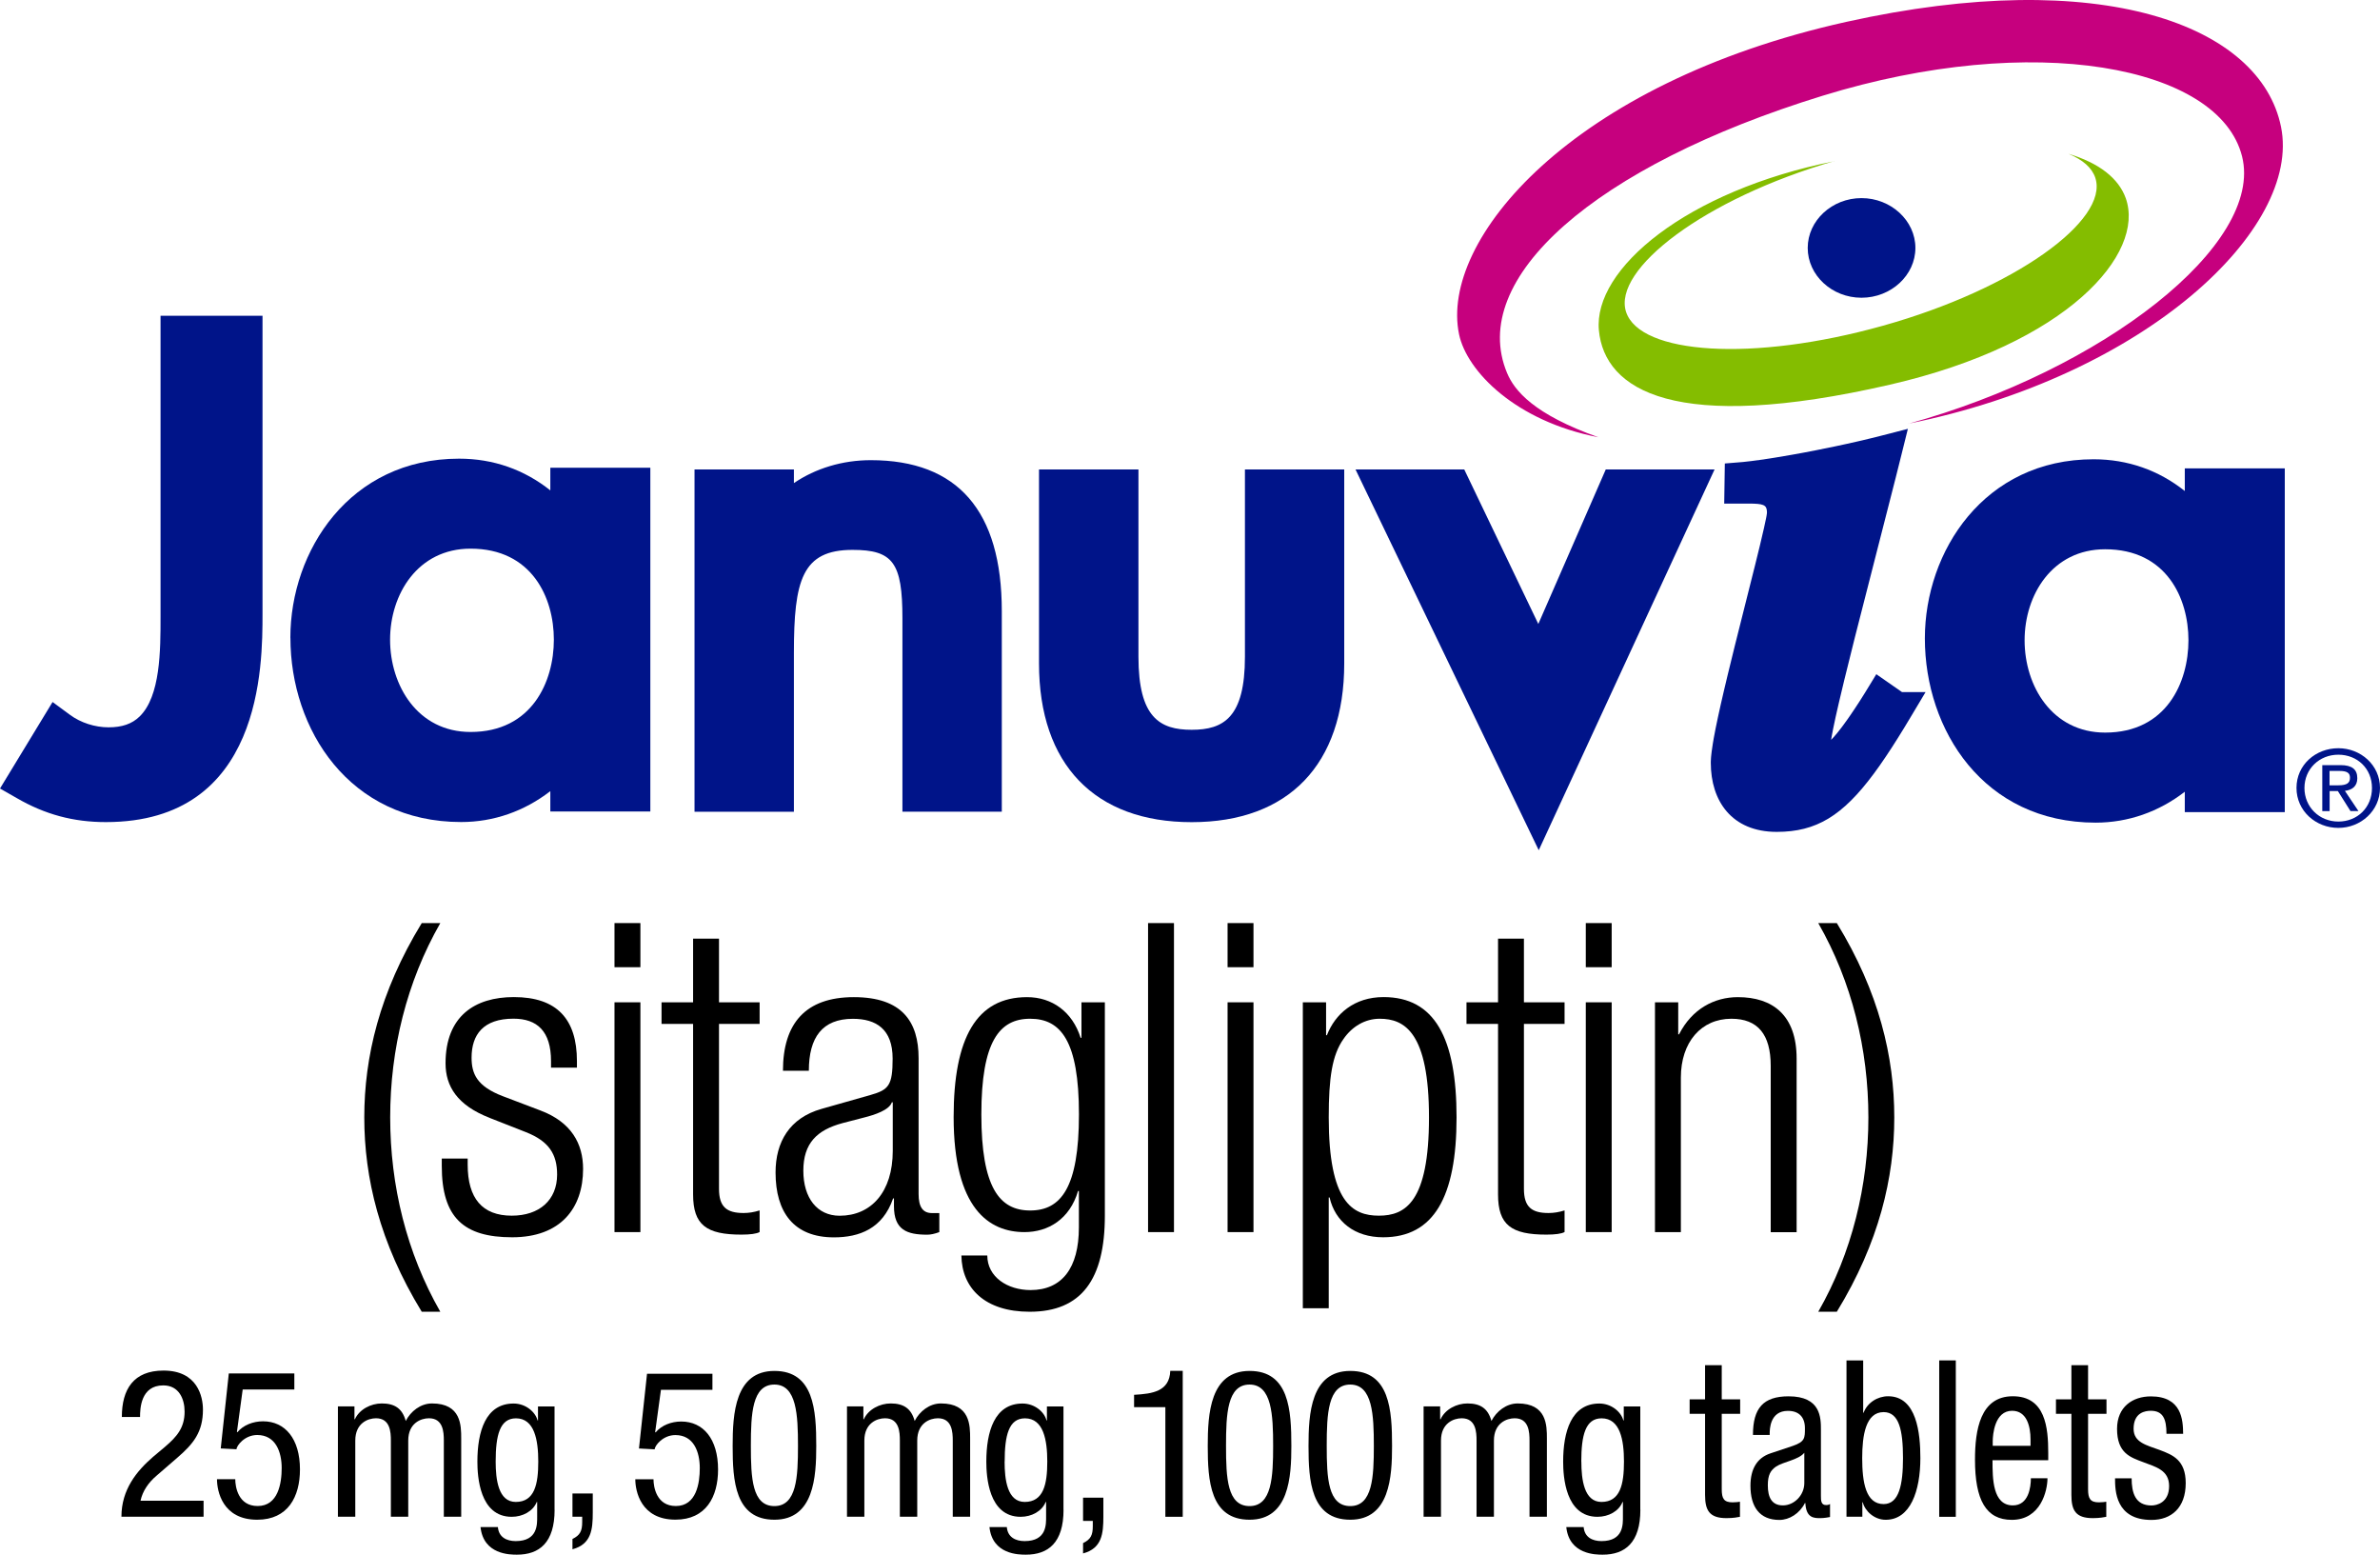 <?xml version="1.0" encoding="UTF-8"?> <svg xmlns="http://www.w3.org/2000/svg" xmlns:xlink="http://www.w3.org/1999/xlink" width="147px" height="96px" viewBox="0 0 147 96" version="1.1"><title>Logo</title><g id="🖥-Branded-Desktop-Layouts" stroke="none" stroke-width="1" fill="none" fill-rule="evenodd"><g id="10VIVID360_Desktop_Homepage-with-Chatbot" transform="translate(-24, -28)" fill-rule="nonzero"><g id="Logo_Januvia" transform="translate(24, 28)"><g id="Dosing" transform="translate(7.5, 84)" fill="#000000"><g id="Group"><g transform="translate(62.546, 0.65)"><path d="M0,1.479 C1.138,1.415 2.185,1.274 2.236,0 L3.005,0 L3.005,9.009 L1.932,9.009 L1.932,2.239 L0,2.239 L0,1.479 Z" id="Path"></path><path d="M4.55,4.637 C4.55,2.654 4.692,0.004 7.134,0.004 C9.577,0.004 9.714,2.423 9.714,4.637 C9.714,6.543 9.572,9.192 7.134,9.192 C4.696,9.192 4.55,6.774 4.55,4.637 Z M7.134,8.35 C8.512,8.35 8.589,6.534 8.589,4.637 C8.589,2.739 8.512,0.846 7.134,0.846 C5.756,0.846 5.679,2.654 5.679,4.637 C5.679,6.62 5.756,8.35 7.134,8.35 Z" id="Shape"></path></g><path d="M73.32,5.286 C73.32,3.303 73.462,0.654 75.9,0.654 C78.338,0.654 78.48,3.073 78.48,5.286 C78.48,7.192 78.338,9.842 75.9,9.842 C73.462,9.842 73.32,7.423 73.32,5.286 Z M75.9,9 C77.278,9 77.355,7.184 77.355,5.286 C77.355,3.389 77.278,1.496 75.9,1.496 C74.522,1.496 74.445,3.303 74.445,5.286 C74.445,7.269 74.522,9 75.9,9 Z" id="Shape"></path><path d="M80.428,2.842 L81.45,2.842 L81.45,3.641 L81.476,3.641 C81.755,3.021 82.472,2.662 83.137,2.662 C83.931,2.662 84.403,2.966 84.618,3.744 C84.927,3.145 85.537,2.662 86.241,2.662 C88.043,2.662 88.043,4.026 88.043,4.825 L88.043,9.658 L86.97,9.658 L86.97,4.953 C86.97,4.432 86.932,3.577 86.052,3.577 C85.554,3.577 84.772,3.88 84.772,4.953 L84.772,9.658 L83.699,9.658 L83.699,4.953 C83.699,4.432 83.661,3.577 82.781,3.577 C82.283,3.577 81.502,3.88 81.502,4.953 L81.502,9.658 L80.428,9.658 L80.428,2.838 L80.428,2.842 Z" id="Path"></path><path d="M93.817,9.226 C93.817,11.261 92.868,12 91.49,12 C91.07,12 89.421,12 89.241,10.295 L90.314,10.295 C90.366,10.919 90.851,11.162 91.413,11.162 C92.791,11.162 92.739,10.107 92.739,9.637 L92.739,8.748 L92.714,8.748 C92.486,9.321 91.847,9.662 91.168,9.662 C89.177,9.662 89.048,7.158 89.048,6.256 C89.048,4.41 89.546,2.667 91.284,2.667 C92.023,2.667 92.623,3.175 92.765,3.709 L92.791,3.709 L92.791,2.846 L93.812,2.846 L93.812,9.235 L93.817,9.226 Z M90.172,6.252 C90.172,7.359 90.34,8.744 91.413,8.744 C92.576,8.744 92.804,7.65 92.804,6.252 C92.804,4.927 92.572,3.581 91.422,3.581 C90.426,3.581 90.168,4.624 90.168,6.252 L90.172,6.252 Z" id="Shape"></path><path d="M97.817,0.299 L98.843,0.299 L98.843,2.41 L99.981,2.41 L99.981,3.303 L98.843,3.303 L98.843,7.957 C98.843,8.538 98.976,8.769 99.517,8.769 C99.736,8.769 99.856,8.744 99.968,8.731 L99.968,9.662 C99.835,9.688 99.564,9.744 99.135,9.744 C98.071,9.744 97.813,9.256 97.813,8.308 L97.813,3.303 L96.86,3.303 L96.86,2.41 L97.813,2.41 L97.813,0.299 L97.817,0.299 Z" id="Path"></path><path d="M100.771,4.603 C100.771,2.953 101.406,2.222 102.973,2.222 C104.969,2.222 104.969,3.547 104.969,4.308 L104.969,8.355 C104.969,8.65 104.969,8.936 105.286,8.936 C105.419,8.936 105.479,8.91 105.531,8.868 L105.531,9.675 C105.458,9.688 105.188,9.744 104.934,9.744 C104.544,9.744 104.054,9.744 104.007,8.812 L103.981,8.812 C103.651,9.462 103.016,9.855 102.402,9.855 C101.178,9.855 100.616,9.043 100.616,7.744 C100.616,6.731 101.007,6.026 101.852,5.744 L103.235,5.282 C103.981,5.026 103.981,4.795 103.981,4.188 C103.981,3.509 103.612,3.12 102.93,3.12 C101.805,3.12 101.805,4.282 101.805,4.538 L101.805,4.607 L100.779,4.607 L100.771,4.603 Z M103.938,5.714 C103.561,6.158 102.655,6.256 102.191,6.564 C101.861,6.795 101.689,7.077 101.689,7.714 C101.689,8.444 101.921,8.957 102.621,8.957 C103.32,8.957 103.943,8.325 103.943,7.577 L103.943,5.709 L103.938,5.714 Z" id="Shape"></path><path d="M106.553,0.004 L107.579,0.004 L107.579,3.235 L107.604,3.235 C107.836,2.615 108.463,2.218 109.12,2.218 C110.892,2.218 111.111,4.517 111.111,6.034 C111.111,8.077 110.489,9.846 108.969,9.846 C108.261,9.846 107.686,9.303 107.553,8.765 L107.527,8.765 L107.527,9.658 L106.548,9.658 L106.548,0 L106.553,0.004 Z M108.841,8.876 C109.793,8.876 110.038,7.684 110.038,6.038 C110.038,4.308 109.793,3.197 108.841,3.197 C107.737,3.197 107.518,4.628 107.518,6.038 C107.518,7.526 107.737,8.876 108.841,8.876 Z" id="Shape"></path><polygon id="Path" points="112.275 0.004 113.3 0.004 113.3 9.662 112.275 9.662"></polygon><path d="M115.567,6.171 C115.567,7.282 115.567,8.957 116.825,8.957 C117.803,8.957 117.936,7.821 117.936,7.282 L118.962,7.282 C118.962,8.051 118.546,9.85 116.76,9.85 C115.159,9.85 114.485,8.62 114.485,6.128 C114.485,4.316 114.803,2.218 116.82,2.218 C118.838,2.218 119.009,4.154 119.009,5.709 L119.009,6.167 L115.563,6.167 L115.567,6.171 Z M117.915,5.278 L117.915,4.885 C117.915,4.073 117.683,3.115 116.777,3.115 C115.7,3.115 115.58,4.577 115.58,5.009 L115.58,5.278 L117.915,5.278 L117.915,5.278 Z" id="Shape"></path><path d="M120.443,0.299 L121.469,0.299 L121.469,2.41 L122.607,2.41 L122.607,3.303 L121.469,3.303 L121.469,7.957 C121.469,8.538 121.602,8.769 122.143,8.769 C122.362,8.769 122.486,8.744 122.594,8.731 L122.594,9.662 C122.456,9.688 122.19,9.744 121.761,9.744 C120.696,9.744 120.439,9.256 120.439,8.308 L120.439,3.303 L119.486,3.303 L119.486,2.41 L120.439,2.41 L120.439,0.299 L120.443,0.299 Z" id="Path"></path><path d="M126.311,4.534 C126.311,3.615 126.092,3.115 125.345,3.115 C125.015,3.115 124.281,3.209 124.281,4.226 C124.281,5.077 125.088,5.239 125.899,5.538 C126.693,5.838 127.5,6.15 127.5,7.581 C127.5,9.111 126.607,9.855 125.384,9.855 C123.156,9.855 123.135,8.03 123.135,7.286 L124.16,7.286 C124.16,8.167 124.379,8.962 125.384,8.962 C125.714,8.962 126.474,8.786 126.474,7.761 C126.474,6.786 125.667,6.585 124.873,6.286 C124.079,5.987 123.259,5.731 123.259,4.231 C123.259,2.876 124.216,2.226 125.349,2.226 C127.26,2.226 127.333,3.688 127.341,4.538 L126.315,4.538 L126.311,4.534 Z" id="Path"></path><path d="M5.074,9.658 L0,9.658 C0,7.974 0.949,6.829 1.957,5.957 L2.7,5.333 C3.43,4.709 3.902,4.158 3.902,3.167 C3.902,2.389 3.558,1.547 2.584,1.547 C1.189,1.547 1.15,2.987 1.15,3.5 L0.026,3.5 C0.026,1.791 0.743,0.632 2.601,0.632 C4.705,0.632 5.035,2.252 5.035,3.043 C5.035,4.419 4.46,5.145 3.447,6.017 L2.168,7.124 C1.67,7.547 1.309,8.068 1.18,8.667 L5.074,8.667 L5.074,9.662 L5.074,9.658 Z" id="Path"></path><path d="M6.632,0.808 L10.68,0.808 L10.68,1.799 L7.49,1.799 L7.134,4.415 L7.16,4.44 C7.529,3.996 8.134,3.765 8.748,3.765 C10.105,3.765 11.027,4.838 11.027,6.739 C11.027,8.423 10.285,9.842 8.388,9.842 C6.237,9.842 5.902,8.068 5.902,7.338 L7.031,7.338 C7.031,7.812 7.211,8.996 8.413,8.996 C9.692,8.996 9.898,7.568 9.898,6.65 C9.898,5.654 9.525,4.611 8.388,4.611 C7.606,4.611 7.108,5.274 7.108,5.491 L6.134,5.44 L6.632,0.812 L6.632,0.808 Z" id="Path"></path><path d="M27.858,8.222 L29.112,8.222 L29.112,9.402 C29.112,10.432 29.03,11.355 27.858,11.667 L27.858,11.03 C28.335,10.799 28.459,10.53 28.459,9.987 L28.459,9.658 L27.858,9.658 L27.858,8.222 L27.858,8.222 Z" id="Path"></path><path d="M32.468,0.829 L36.503,0.829 L36.503,1.821 L33.323,1.821 L32.966,4.427 L32.992,4.453 C33.361,4.009 33.962,3.778 34.576,3.778 C35.932,3.778 36.851,4.846 36.851,6.744 C36.851,8.423 36.108,9.838 34.22,9.838 C32.074,9.838 31.739,8.068 31.739,7.342 L32.863,7.342 C32.863,7.812 33.044,8.996 34.241,8.996 C35.52,8.996 35.722,7.573 35.722,6.654 C35.722,5.662 35.353,4.615 34.215,4.615 C33.434,4.615 32.936,5.278 32.936,5.496 L31.966,5.444 L32.464,0.825 L32.468,0.829 Z" id="Path"></path><path d="M37.752,5.286 C37.752,3.303 37.894,0.654 40.332,0.654 C42.77,0.654 42.916,3.073 42.916,5.286 C42.916,7.192 42.775,9.842 40.332,9.842 C37.89,9.842 37.752,7.423 37.752,5.286 Z M40.332,9 C41.71,9 41.787,7.184 41.787,5.286 C41.787,3.389 41.71,1.496 40.332,1.496 C38.954,1.496 38.877,3.303 38.877,5.286 C38.877,7.269 38.954,9 40.332,9 Z" id="Shape"></path><path d="M44.805,2.842 L45.827,2.842 L45.827,3.641 L45.852,3.641 C46.131,3.021 46.848,2.662 47.514,2.662 C48.303,2.662 48.78,2.966 48.995,3.744 C49.299,3.145 49.913,2.662 50.617,2.662 C52.42,2.662 52.42,4.026 52.42,4.825 L52.42,9.658 L51.347,9.658 L51.347,4.953 C51.347,4.432 51.308,3.577 50.428,3.577 C49.93,3.577 49.153,3.88 49.153,4.953 L49.153,9.658 L48.08,9.658 L48.08,4.953 C48.08,4.432 48.042,3.577 47.162,3.577 C46.664,3.577 45.887,3.88 45.887,4.953 L45.887,9.658 L44.814,9.658 L44.814,2.838 L44.805,2.842 Z" id="Path"></path><path d="M58.189,9.226 C58.189,11.261 57.245,12 55.863,12 C55.442,12 53.794,12 53.613,10.295 L54.686,10.295 C54.738,10.919 55.223,11.162 55.785,11.162 C57.163,11.162 57.112,10.107 57.112,9.637 L57.112,8.748 L57.086,8.748 C56.854,9.321 56.215,9.662 55.541,9.662 C53.549,9.662 53.42,7.158 53.42,6.256 C53.42,4.41 53.918,2.667 55.656,2.667 C56.399,2.667 57,3.175 57.137,3.709 L57.163,3.709 L57.163,2.846 L58.185,2.846 L58.185,9.235 L58.189,9.226 Z M54.549,6.252 C54.549,7.359 54.712,8.744 55.79,8.744 C56.953,8.744 57.185,7.65 57.185,6.252 C57.185,4.927 56.953,3.581 55.807,3.581 C54.811,3.581 54.553,4.624 54.553,6.252 L54.549,6.252 Z" id="Shape"></path><path d="M13.371,2.842 L14.393,2.842 L14.393,3.641 L14.418,3.641 C14.698,3.021 15.414,2.662 16.08,2.662 C16.87,2.662 17.346,2.966 17.561,3.744 C17.865,3.145 18.479,2.662 19.183,2.662 C20.986,2.662 20.986,4.026 20.986,4.825 L20.986,9.658 L19.913,9.658 L19.913,4.953 C19.913,4.432 19.874,3.577 18.994,3.577 C18.496,3.577 17.715,3.88 17.715,4.953 L17.715,9.658 L16.642,9.658 L16.642,4.953 C16.642,4.432 16.603,3.577 15.723,3.577 C15.225,3.577 14.444,3.88 14.444,4.953 L14.444,9.658 L13.371,9.658 L13.371,2.838 L13.371,2.842 Z" id="Path"></path><path d="M26.755,9.226 C26.755,11.261 25.811,12 24.429,12 C24.008,12 22.36,12 22.179,10.295 L23.252,10.295 C23.304,10.919 23.789,11.162 24.351,11.162 C25.729,11.162 25.678,10.107 25.678,9.637 L25.678,8.748 L25.652,8.748 C25.42,9.321 24.781,9.662 24.107,9.662 C22.115,9.662 21.986,7.158 21.986,6.256 C21.986,4.41 22.484,2.667 24.223,2.667 C24.961,2.667 25.562,3.175 25.703,3.709 L25.729,3.709 L25.729,2.846 L26.751,2.846 L26.751,9.235 L26.755,9.226 Z M23.115,6.252 C23.115,7.359 23.278,8.744 24.356,8.744 C25.519,8.744 25.746,7.65 25.746,6.252 C25.746,4.927 25.515,3.581 24.368,3.581 C23.373,3.581 23.115,4.624 23.115,6.252 Z" id="Shape"></path></g><path d="M59.395,8.479 L60.649,8.479 L60.649,9.658 C60.649,10.688 60.567,11.611 59.395,11.923 L59.395,11.286 C59.872,11.056 59.996,10.786 59.996,10.244 L59.996,9.915 L59.395,9.915 L59.395,8.479 L59.395,8.479 Z" id="Path"></path></g><g id="Group" transform="translate(22.5, 57)" fill="#000000"><path d="M4.696,0 C2.613,3.636 1.6,7.803 1.6,12 C1.6,16.197 2.613,20.364 4.696,24 L3.549,24 C0.936,19.725 0,15.714 0,12 C0,8.286 0.936,4.275 3.549,0 L4.696,0 L4.696,0 Z" id="Path"></path><path d="M7.74,12.026 C5.739,11.249 5.019,10.074 5.019,8.658 C5.019,5.743 6.834,4.569 9.236,4.569 C11.905,4.569 13.134,5.933 13.134,8.524 L13.134,8.926 L11.534,8.926 L11.534,8.524 C11.534,6.68 10.681,5.903 9.215,5.903 C7.348,5.903 6.627,6.892 6.627,8.308 C6.627,9.297 6.947,10.074 8.551,10.687 L10.87,11.568 C12.793,12.289 13.514,13.628 13.514,15.178 C13.514,17.609 12.125,19.401 9.137,19.401 C6.149,19.401 4.786,18.196 4.786,14.992 L4.786,14.539 L6.386,14.539 L6.386,14.915 C6.386,17 7.291,18.067 9.107,18.067 C10.814,18.067 11.91,17.104 11.91,15.528 C11.91,14.271 11.401,13.468 9.986,12.911 L7.744,12.03 L7.74,12.026 Z" id="Path"></path><path d="M15.454,0 L17.054,0 L17.054,2.725 L15.454,2.725 L15.454,0 Z M15.454,4.892 L17.054,4.892 L17.054,19.082 L15.454,19.082 L15.454,4.892 L15.454,4.892 Z" id="Shape"></path><path d="M20.309,6.227 L18.36,6.227 L18.36,4.892 L20.309,4.892 L20.309,0.963 L21.909,0.963 L21.909,4.892 L24.418,4.892 L24.418,6.227 L21.909,6.227 L21.909,16.409 C21.909,17.531 22.387,17.903 23.431,17.903 C23.75,17.903 24.073,17.851 24.418,17.743 L24.418,19.077 C24.233,19.185 23.832,19.237 23.297,19.237 C21.137,19.237 20.309,18.65 20.309,16.754 L20.309,6.227 L20.309,6.227 Z" id="Path"></path><path d="M25.859,9.116 C25.859,6.201 27.247,4.573 30.235,4.573 C33.223,4.573 34.237,6.097 34.237,8.343 L34.237,16.733 C34.237,17.536 34.504,17.907 35.065,17.907 L35.517,17.907 L35.517,19.082 C35.224,19.19 34.983,19.241 34.771,19.241 C33.517,19.241 32.715,18.948 32.715,17.48 L32.715,17 L32.663,17 C32.02,18.87 30.58,19.406 29.006,19.406 C26.523,19.406 25.402,17.855 25.402,15.398 C25.402,13.529 26.255,12.03 28.256,11.469 L31.27,10.614 C32.391,10.294 32.633,10.027 32.633,8.368 C32.633,6.551 31.619,5.911 30.179,5.911 C28.286,5.911 27.458,7.06 27.458,9.12 L25.859,9.12 L25.859,9.116 Z M32.637,11.067 L32.585,11.067 C32.426,11.547 31.516,11.845 30.878,12.004 L29.545,12.35 C27.946,12.777 27.118,13.606 27.118,15.29 C27.118,16.974 27.971,18.071 29.36,18.071 C31.309,18.071 32.641,16.603 32.641,14.064 L32.641,11.072 L32.637,11.067 Z" id="Shape"></path><path d="M44.301,4.892 L45.741,4.892 L45.741,18.067 C45.741,21.996 44.301,24 41.097,24 C38.35,24 36.906,22.558 36.88,20.524 L38.48,20.524 C38.48,21.858 39.734,22.661 41.149,22.661 C43.098,22.661 44.137,21.297 44.137,18.788 L44.137,16.543 L44.085,16.543 C43.576,18.279 42.244,19.082 40.778,19.082 C38.592,19.082 36.401,17.639 36.401,11.974 C36.401,7.082 37.816,4.573 40.937,4.573 C42.485,4.573 43.74,5.48 44.245,7.086 L44.296,7.086 L44.296,4.892 L44.301,4.892 Z M41.127,17.747 C43.02,17.747 44.141,16.357 44.141,11.814 C44.141,7.272 43.02,5.907 41.127,5.907 C39.234,5.907 38.113,7.298 38.113,11.814 C38.113,16.331 39.234,17.747 41.127,17.747 Z" id="Shape"></path><polygon id="Path" points="48.41 0 50.01 0 50.01 19.082 48.41 19.082"></polygon><path d="M53.321,0 L54.921,0 L54.921,2.725 L53.321,2.725 L53.321,0 Z M53.321,4.892 L54.921,4.892 L54.921,19.082 L53.321,19.082 L53.321,4.892 L53.321,4.892 Z" id="Shape"></path><path d="M57.965,4.892 L59.405,4.892 L59.405,6.922 L59.457,6.922 C59.966,5.614 61.139,4.569 62.954,4.569 C66.102,4.569 67.464,7.082 67.464,12 C67.464,16.918 66.05,19.401 62.928,19.401 C61.169,19.401 59.966,18.438 59.621,16.944 L59.569,16.944 L59.569,23.784 L57.969,23.784 L57.969,4.888 L57.965,4.892 Z M62.717,5.907 C61.811,5.907 61.009,6.386 60.475,7.164 C59.78,8.153 59.569,9.543 59.569,12 C59.569,17.238 61.035,18.067 62.665,18.067 C64.295,18.067 65.761,17.238 65.761,12 C65.761,6.762 64.265,5.907 62.717,5.907 L62.717,5.907 Z" id="Shape"></path><path d="M70.026,6.227 L68.077,6.227 L68.077,4.892 L70.026,4.892 L70.026,0.963 L71.625,0.963 L71.625,4.892 L74.135,4.892 L74.135,6.227 L71.625,6.227 L71.625,16.409 C71.625,17.531 72.104,17.903 73.147,17.903 C73.466,17.903 73.79,17.851 74.135,17.743 L74.135,19.077 C73.949,19.185 73.548,19.237 73.014,19.237 C70.853,19.237 70.026,18.65 70.026,16.754 L70.026,6.227 Z" id="Path"></path><path d="M75.446,0 L77.045,0 L77.045,2.725 L75.446,2.725 L75.446,0 Z M75.446,4.892 L77.045,4.892 L77.045,19.082 L75.446,19.082 L75.446,4.892 L75.446,4.892 Z" id="Shape"></path><path d="M79.714,4.892 L81.155,4.892 L81.155,6.87 L81.206,6.87 C82.008,5.294 83.392,4.573 84.837,4.573 C86.997,4.573 88.468,5.696 88.468,8.368 L88.468,19.086 L86.868,19.086 L86.868,8.822 C86.868,6.87 86.066,5.907 84.44,5.907 C82.573,5.907 81.318,7.349 81.318,9.543 L81.318,19.082 L79.719,19.082 L79.719,4.892 L79.714,4.892 Z" id="Path"></path><path d="M89.804,24 C91.887,20.364 92.9,16.197 92.9,12 C92.9,7.803 91.887,3.636 89.804,0 L90.951,0 C93.569,4.275 94.5,8.286 94.5,12 C94.5,15.714 93.564,19.725 90.951,24 L89.804,24 Z" id="Path"></path></g><g id="Januvia_" transform="translate(0, 19.5)" fill="#001489"><g id="Group"><path d="M9.916,0 L9.916,18.566 C9.916,20.648 9.916,23.491 8.619,24.747 C8.149,25.202 7.539,25.412 6.703,25.412 C5.868,25.412 4.98,25.13 4.318,24.637 L3.247,23.849 L0,29.191 L1.027,29.777 C2.786,30.797 4.536,31.264 6.538,31.264 C16.214,31.264 16.214,21.583 16.214,18.398 L16.214,0 L9.92,0 L9.916,0 Z" id="Path"></path><path d="M49.035,10.334 L49.035,9.488 L42.897,9.488 L42.897,30.624 L49.035,30.624 L49.035,20.816 C49.035,16.329 49.54,14.455 52.656,14.455 C55.159,14.455 55.738,15.247 55.738,18.68 L55.738,30.62 L61.876,30.62 L61.876,18.234 C61.876,12.049 59.155,8.915 53.784,8.915 C52.034,8.915 50.375,9.42 49.035,10.33 L49.035,10.334 Z" id="Path"></path><path d="M76.893,9.488 L76.893,21.056 C76.893,24.806 75.574,25.564 73.602,25.564 C71.63,25.564 70.316,24.802 70.316,21.056 L70.316,9.488 L64.174,9.488 L64.174,21.465 C64.174,27.7 67.617,31.268 73.602,31.268 C79.587,31.268 83.026,27.7 83.026,21.465 L83.026,9.488 L76.893,9.488 Z" id="Path"></path><path d="M17.938,19.885 C17.938,25.539 21.568,31.26 28.485,31.26 C30.496,31.26 32.39,30.59 33.991,29.352 L33.991,30.611 L40.168,30.611 L40.168,9.382 L33.991,9.382 L33.991,10.781 C32.381,9.5 30.47,8.822 28.359,8.822 C21.59,8.822 17.934,14.518 17.934,19.881 M24.093,19.999 C24.093,17.201 25.799,14.379 29.064,14.379 C32.855,14.379 34.209,17.408 34.209,19.999 C34.209,22.59 32.855,25.699 29.064,25.699 C25.799,25.699 24.093,22.834 24.093,19.999" id="Shape"></path></g><path d="M118.889,19.923 C118.889,25.577 122.52,31.298 129.436,31.298 C131.447,31.298 133.341,30.628 134.943,29.39 L134.943,30.649 L141.119,30.649 L141.119,9.42 L134.943,9.42 L134.943,10.819 C133.332,9.538 131.421,8.86 129.31,8.86 C122.541,8.86 118.889,14.556 118.889,19.919 M125.049,20.037 C125.049,17.239 126.755,14.417 130.024,14.417 C133.815,14.417 135.169,17.446 135.169,20.037 C135.169,22.628 133.815,25.737 130.024,25.737 C126.759,25.737 125.049,22.872 125.049,20.037" id="Shape"></path><path d="M117.84,6.98 L117.435,8.608 L117.089,9.991 L114.558,19.889 L113.914,22.482 L113.589,23.844 L113.378,24.769 L113.221,25.514 L113.151,25.879 L113.098,26.186 L113.26,26.014 C113.327,25.94 113.398,25.856 113.473,25.764 L113.711,25.462 C113.753,25.407 113.795,25.351 113.839,25.292 L114.11,24.917 C114.157,24.851 114.205,24.783 114.253,24.713 L114.552,24.271 L114.868,23.788 L115.197,23.266 L115.89,22.132 L117.479,23.237 L118.932,23.237 L118.028,24.75 L117.616,25.434 L117.217,26.078 L116.832,26.683 C116.579,27.073 116.333,27.438 116.094,27.778 L115.738,28.271 C113.802,30.88 112.18,31.868 109.74,31.868 C106.947,31.868 105.667,29.944 105.667,27.607 C105.667,27.577 105.667,27.544 105.668,27.511 L105.68,27.293 C105.683,27.254 105.686,27.214 105.691,27.172 L105.721,26.905 L105.789,26.439 L105.849,26.085 L105.963,25.484 L106.106,24.799 L106.276,24.026 L106.475,23.162 L106.703,22.204 L107.147,20.39 L108.4,15.403 L108.692,14.216 L108.947,13.127 L109.079,12.515 L109.11,12.35 L109.134,12.188 L109.134,12.079 C109.114,11.677 108.914,11.596 107.998,11.596 L106.495,11.596 L106.534,9.12 L107.656,9.028 L108.145,8.973 L108.703,8.899 L109.32,8.808 C109.427,8.791 109.536,8.774 109.647,8.756 L110.689,8.579 L111.422,8.446 L112.174,8.301 L113.317,8.069 L114.074,7.906 L114.816,7.739 L115.533,7.569 C115.767,7.512 115.995,7.455 116.215,7.399 L117.84,6.98 Z" id="Path"></path><polygon id="Path" points="83.723 9.488 90.439 9.488 95.014 19.03 99.18 9.488 105.9 9.488 95.04 33"></polygon><path d="M144.427,26.702 C145.812,26.702 147,27.746 147,29.154 C147,30.561 145.816,31.622 144.427,31.622 C143.039,31.622 141.842,30.582 141.842,29.154 C141.842,27.725 143.03,26.702 144.427,26.702 M144.427,27.102 C143.252,27.102 142.334,27.982 142.334,29.158 C142.334,30.333 143.252,31.231 144.427,31.231 C145.603,31.231 146.504,30.363 146.504,29.158 C146.504,27.953 145.594,27.102 144.427,27.102 M143.888,30.586 L143.435,30.586 L143.435,27.746 L144.558,27.746 C145.255,27.746 145.598,27.995 145.598,28.555 C145.598,29.061 145.268,29.284 144.832,29.335 L145.668,30.582 L145.176,30.582 L144.397,29.347 L143.888,29.347 L143.888,30.582 L143.888,30.586 Z M143.888,28.993 L144.423,28.993 C144.967,28.993 145.146,28.842 145.146,28.526 C145.146,28.256 145.006,28.105 144.497,28.105 L143.883,28.105 L143.883,28.993 L143.888,28.993 Z" id="Shape"></path></g><g id="Circle" transform="translate(90, 0)"><path d="M27.847,26.167 C42.506,23.223 52.164,14.132 50.887,7.834 C49.61,1.533 39.75,-2.14 24.038,1.35 C7.026,5.131 -1.1,14.836 0.119,20.645 C0.594,22.921 3.611,26.013 8.724,27 C4.753,25.59 3.539,24.131 3.082,23.028 C0.653,17.22 8.437,10.264 22.577,5.911 C35.573,1.91 47.064,4.041 48.48,9.654 C49.847,15.098 39.88,22.867 27.852,26.171" id="Path" fill="#C6007E"></path><path d="M23.303,9.953 C14.165,11.781 8.397,16.607 8.755,20.396 C9.105,24.098 13.452,26.805 26.727,23.754 C37.715,21.229 42.515,15.666 41.296,12.237 C40.857,11.018 39.669,10.069 37.756,9.497 C38.63,9.857 39.212,10.355 39.418,10.985 C40.27,13.609 34.399,17.846 26.31,20.11 C18.23,22.377 11.283,21.876 10.432,19.256 C9.589,16.632 15.263,12.274 23.307,9.944" id="Path" fill="#84BD00"></path><path d="M28.304,15.309 C28.304,17 26.798,18.385 24.974,18.385 C23.15,18.385 21.653,17 21.653,15.309 C21.653,13.618 23.155,12.233 24.974,12.233 C26.794,12.233 28.304,13.622 28.304,15.309" id="Path" fill="#001489"></path></g></g></g></g></svg> 